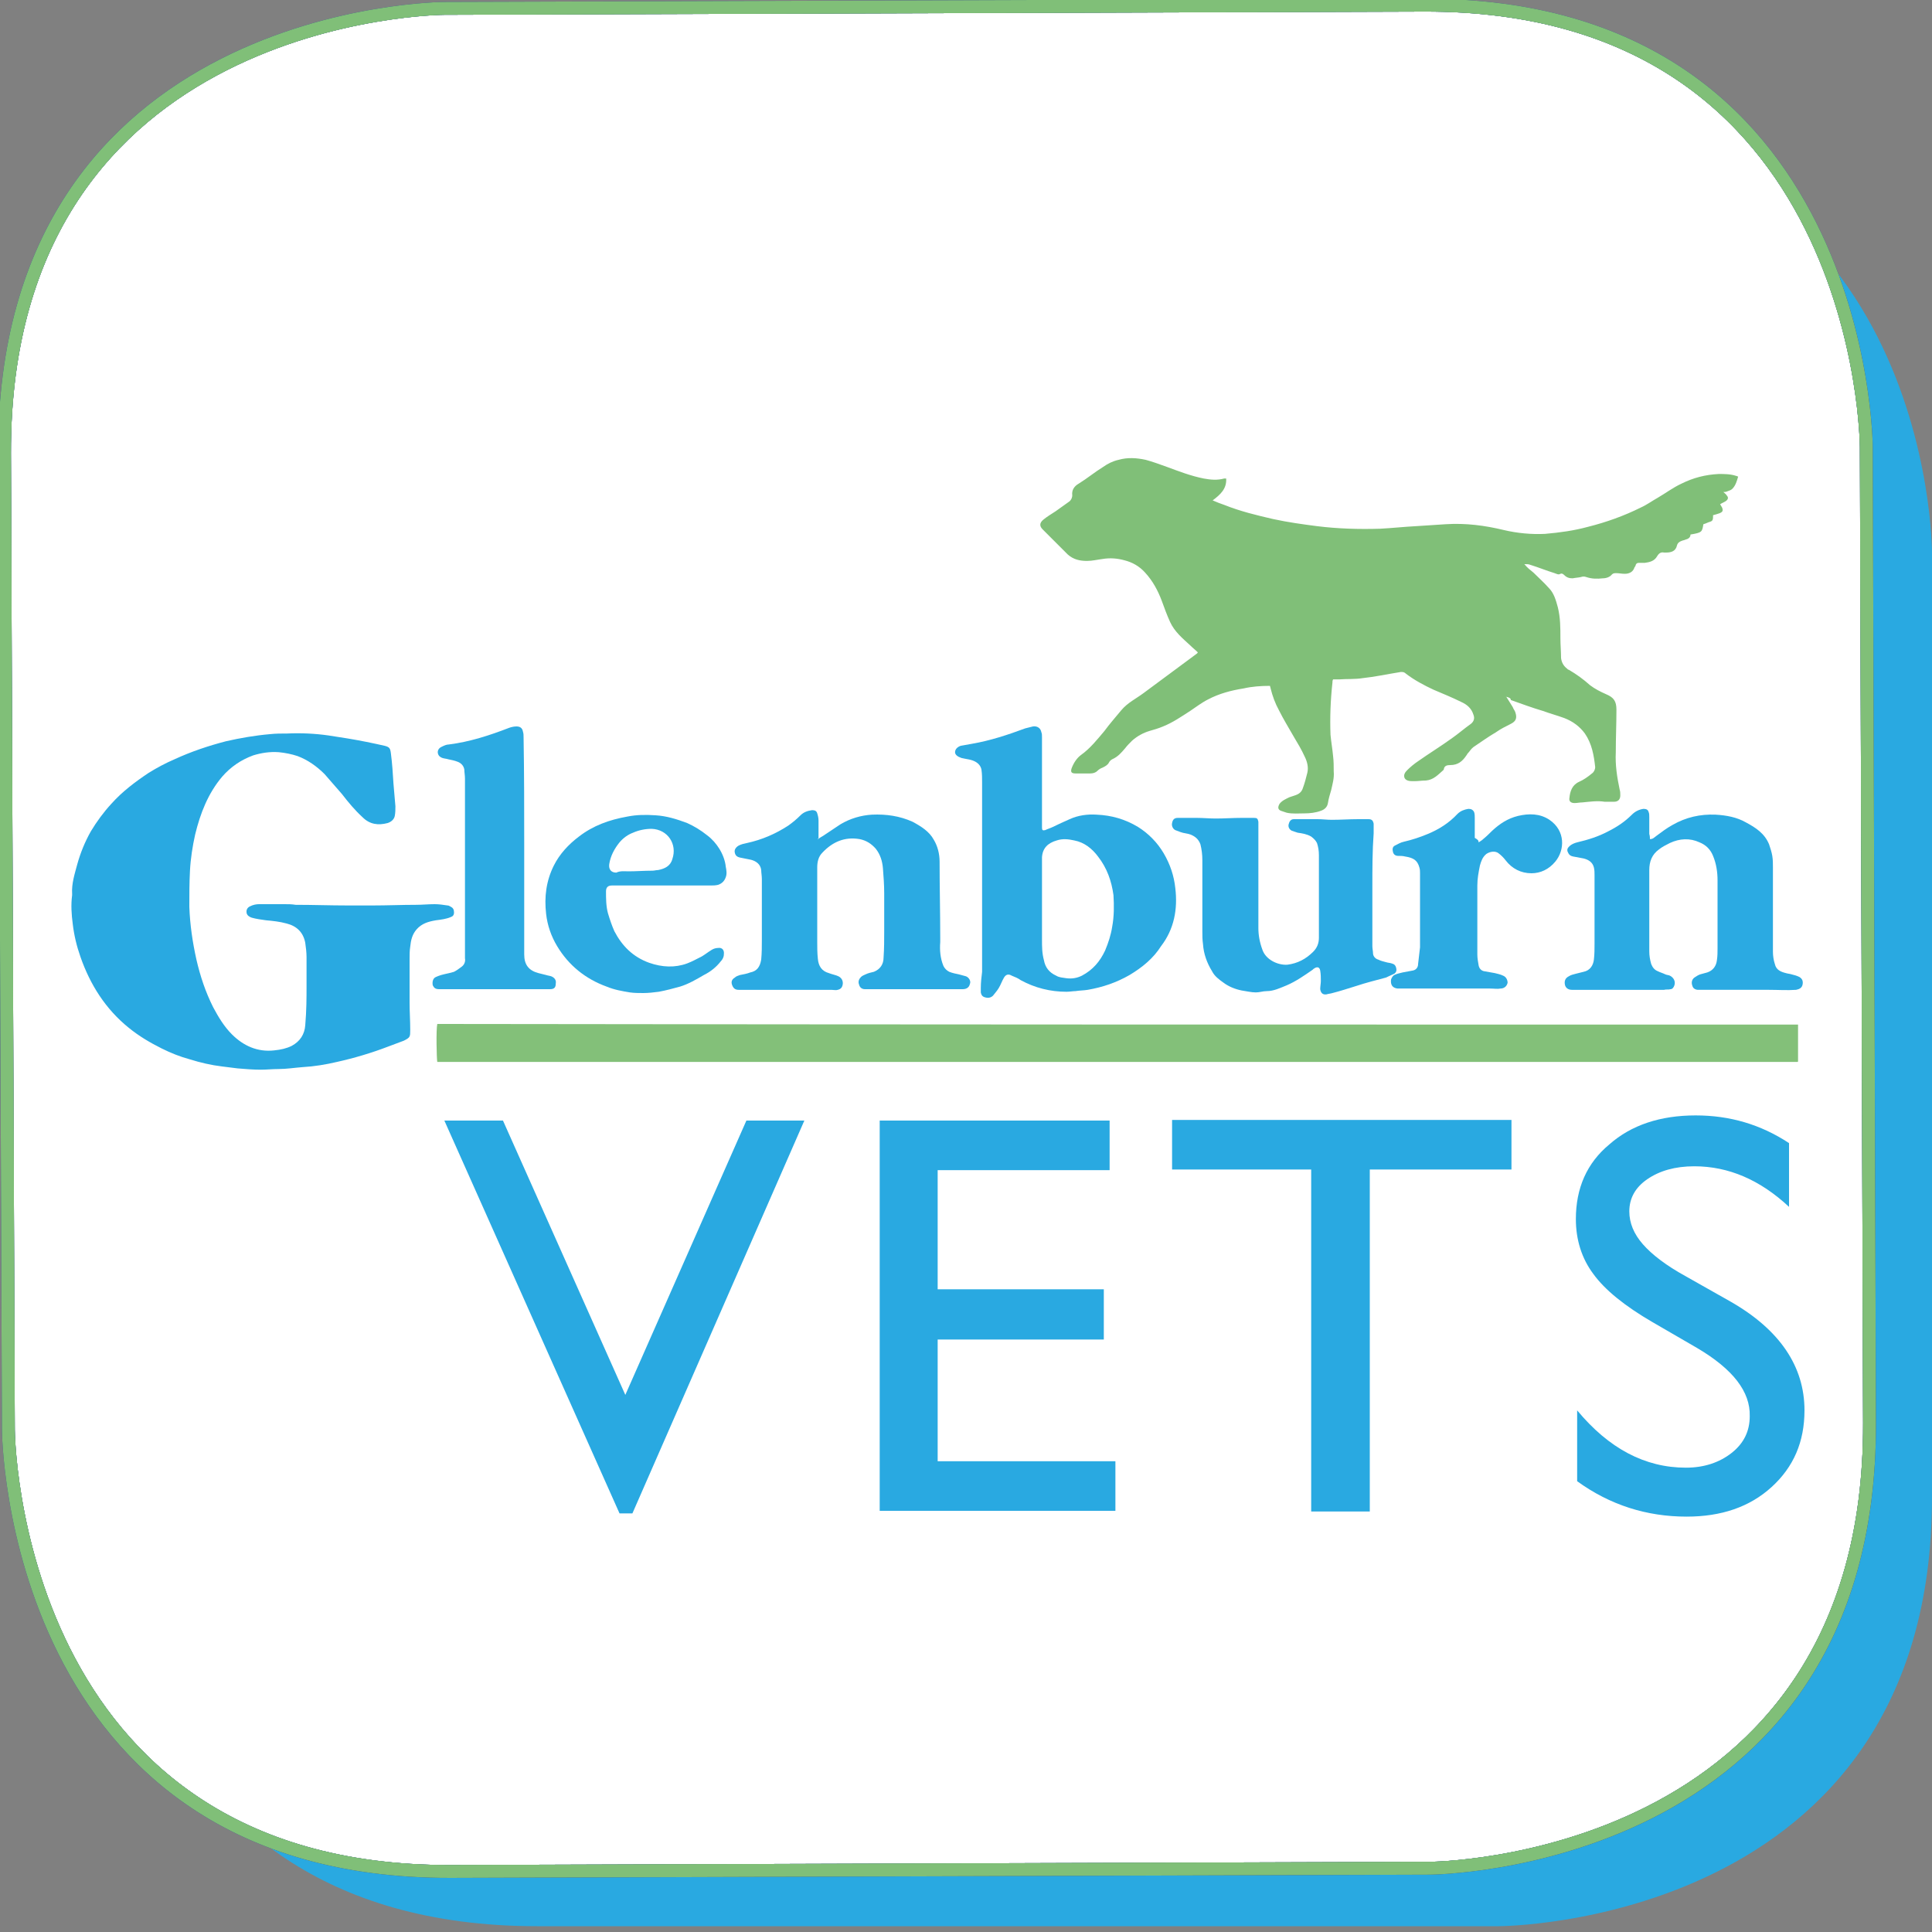 <?xml version="1.0" encoding="utf-8"?>
<!-- Generator: Adobe Illustrator 22.0.1, SVG Export Plug-In . SVG Version: 6.00 Build 0)  -->
<svg version="1.1" id="Layer_1" xmlns="http://www.w3.org/2000/svg" xmlns:xlink="http://www.w3.org/1999/xlink" x="0px" y="0px"
	 viewBox="0 0 300 300" style="enable-background:new 0 0 300 300;" xml:space="preserve">
<rect x="0" y="0" width="300" height="300" fill="#808080" stroke="none"/>
<path style="fill:#29A9E1;" d="M83.4,19.2c0,0-67.3,0-67.3,66.6v146.7c0,0,0,66.6,67.3,66.6h149.3c0,0,67.3,0,67.3-66.6V85.7
	c0,0,0-66.6-67.3-66.6L83.4,19.2z"/>
<g>
	<defs>
		<path id="SVGID_1_" d="M69,1.3c0,0-68.5,0.2-68.3,69.1L1.3,222c0,0,0.2,68.8,68.7,68.6l152-0.5c0,0,68.5-0.2,68.3-69.1l-0.5-151.6
			c0,0-0.2-68.8-68.7-68.6L69,1.3z"/>
	</defs>
	<use xlink:href="#SVGID_1_"  style="overflow:visible;fill:#FFFFFF;"/>
	<clipPath id="SVGID_3_">
		<use xlink:href="#SVGID_1_"  style="overflow:visible;"/>
	</clipPath>
	<path style="clip-path:url(#SVGID_3_);fill:#FFFFFF;stroke:#25408E;stroke-width:1.998;stroke-miterlimit:10;" d="M69,1.3
		c0,0-68.5,0.2-68.3,69.1L1.3,222c0,0,0.2,68.8,68.7,68.6l152-0.5c0,0,68.5-0.2,68.3-69.1l-0.5-151.6c0,0-0.2-68.8-68.7-68.6L69,1.3
		z"/>
	<use xlink:href="#SVGID_1_"  style="overflow:visible;fill:none;stroke:#25408E;stroke-width:1.998;stroke-miterlimit:10;"/>
</g>
<g>
	<defs>
		<path id="SVGID_2_" d="M69,1.3c0,0-68.5,0.2-68.3,69.1L1.3,222c0,0,0.2,68.8,68.7,68.6l152-0.5c0,0,68.5-0.2,68.3-69.1l-0.5-151.6
			c0,0-0.2-68.8-68.7-68.6L69,1.3z"/>
	</defs>
	<clipPath id="SVGID_4_">
		<use xlink:href="#SVGID_2_"  style="overflow:visible;"/>
	</clipPath>
	<path style="clip-path:url(#SVGID_4_);fill:none;stroke:#80BF78;stroke-width:1.998;stroke-miterlimit:10;" d="M69,1.3
		c0,0-68.5,0.2-68.3,69.1L1.3,222c0,0,0.2,68.8,68.7,68.6l152-0.5c0,0,68.5-0.2,68.3-69.1l-0.5-151.6c0,0-0.2-68.8-68.7-68.6L69,1.3
		z"/>
	<use xlink:href="#SVGID_2_"  style="overflow:visible;fill:none;stroke:#80BF78;stroke-width:1.998;stroke-miterlimit:10;"/>
</g>
<path style="fill:#29A9E1;" d="M47.6,153.1c0-1.5,0-3,0-4.5c0-0.7-0.1-1.5-0.2-2.2c-0.3-1.6-1.3-2.6-2.9-3c-1.1-0.3-2.1-0.4-3.2-0.5
	c-0.7-0.1-1.5-0.2-2.2-0.4c-0.3-0.1-0.7-0.3-0.8-0.7c-0.1-0.5,0.1-0.9,0.6-1.1c0.4-0.2,0.9-0.3,1.3-0.3c1.3,0,2.7,0,4,0
	c0.6,0,1.1,0,1.7,0.1c2.7,0,5.4,0.1,8.1,0.1c1.3,0,2.6,0,3.9,0c2.2,0,4.5-0.1,6.7-0.1c1,0,1.9-0.1,2.9-0.1c0.7,0,1.3,0.1,2,0.2
	c0.2,0,0.3,0.1,0.5,0.2c0.4,0.2,0.5,0.5,0.5,0.9c0,0.4-0.2,0.6-0.5,0.7c-0.7,0.3-1.5,0.4-2.3,0.5c-1.2,0.2-2.2,0.5-3,1.4
	c-0.7,0.8-0.9,1.7-1,2.7c-0.1,0.6-0.1,1.3-0.1,2c0,2.2,0,4.5,0,6.7c0,1.4,0.1,2.8,0.1,4.2c0,1.1,0,1.2-1,1.7
	c-0.8,0.3-1.6,0.6-2.4,0.9c-2.6,1-5.3,1.8-8,2.4c-1.7,0.4-3.5,0.7-5.3,0.8c-1.3,0.1-2.5,0.3-3.8,0.3c-0.9,0-1.8,0.1-2.7,0.1
	c-1.2,0-2.4-0.1-3.6-0.2c-0.8-0.1-1.6-0.2-2.4-0.3c-1.7-0.2-3.4-0.6-5-1.1c-1.5-0.4-3-1-4.4-1.7c-1.8-0.9-3.5-1.9-5.1-3.2
	c-3.6-2.9-6-6.7-7.5-11c-0.6-1.7-1-3.4-1.2-5.1c-0.2-1.5-0.3-3-0.1-4.5c0-0.1,0-0.1,0-0.2c-0.1-1.6,0.4-3.1,0.8-4.6
	c0.5-1.8,1.2-3.5,2.1-5.1c0.9-1.5,2-3,3.2-4.3c1.7-1.9,3.7-3.4,5.8-4.8c1.3-0.8,2.6-1.5,4-2.1c2.6-1.2,5.3-2.1,8-2.8
	c2.2-0.5,4.5-0.9,6.8-1.1c0.9-0.1,1.8-0.1,2.7-0.1c2.1-0.1,4.3,0,6.4,0.3c2,0.3,3.9,0.6,5.9,1c1,0.2,1.9,0.4,2.8,0.6
	c0.8,0.2,0.9,0.4,1,1.2c0.2,1.5,0.3,3.1,0.4,4.7c0.1,1.2,0.2,2.3,0.3,3.5c0,0.5,0,1-0.1,1.5c-0.1,0.5-0.5,0.9-1.1,1.1
	c-1.5,0.4-2.8,0.2-3.9-0.9c-1.2-1.1-2.2-2.3-3.2-3.6c-0.9-1-1.8-2.1-2.7-3.1c-1.2-1.2-2.6-2.2-4.2-2.8c-0.9-0.3-1.9-0.5-2.9-0.6
	c-1.4-0.1-2.7,0.1-4,0.5c-1.9,0.7-3.5,1.8-4.8,3.3c-2.2,2.6-3.4,5.7-4.2,9c-0.4,1.8-0.7,3.7-0.8,5.6c-0.1,1.9-0.1,3.7-0.1,5.6
	c0.1,2.8,0.5,5.5,1.1,8.2c0.6,2.6,1.4,5,2.6,7.4c0.8,1.5,1.7,3,2.9,4.2c1.8,1.8,4,2.8,6.6,2.5c1-0.1,1.9-0.3,2.7-0.7
	c1.3-0.7,2-1.8,2.1-3.2C47.6,156.8,47.6,155,47.6,153.1C47.7,153.1,47.6,153.1,47.6,153.1z"/>
<path style="fill:#83C079;" d="M279.2,159.1c0,2,0,3.9,0,5.7c0,0,0,0.1-0.1,0.1c0,0,0,0,0,0c-70.3,0-140.5,0-210.8,0
	c-0.1,0-0.2,0-0.4,0c-0.1-0.5-0.2-5,0-5.9C138.4,159.1,208.8,159.1,279.2,159.1z"/>
<path style="fill:#2BAAE2;" d="M127,130.3c0.3-0.2,0.6-0.4,0.8-0.5c0.9-0.6,1.8-1.2,2.7-1.8c1.5-0.9,3.2-1.4,4.9-1.5
	c2.2-0.1,4.3,0.2,6.3,1.1c1.3,0.7,2.6,1.5,3.3,2.8c0.6,1,0.9,2.2,0.9,3.4c0,4,0.1,7.9,0.1,11.9c0,0.2,0,0.4,0,0.6
	c-0.1,1.2,0,2.5,0.5,3.7c0.2,0.4,0.5,0.7,0.9,0.9c0.5,0.2,1,0.3,1.5,0.4c0.4,0.1,0.7,0.2,1.1,0.3c0.5,0.2,0.8,0.8,0.6,1.2
	c-0.1,0.5-0.5,0.8-1.1,0.8c-1.3,0-2.6,0-3.9,0c-3.4,0-6.7,0-10.1,0c-0.4,0-0.8,0-1.2,0c-0.5,0-0.8-0.3-0.9-0.7
	c-0.2-0.5,0-0.9,0.3-1.2c0.2-0.2,0.5-0.3,0.7-0.4c0.4-0.2,0.9-0.3,1.3-0.4c1-0.4,1.5-1.2,1.5-2.2c0.1-1.4,0.1-2.8,0.1-4.2
	c0-1.9,0-3.9,0-5.8c0-1.3-0.1-2.6-0.2-3.9c-0.1-1.1-0.4-2.1-1.1-3c-0.7-0.8-1.5-1.3-2.5-1.5c-2.3-0.4-4.2,0.4-5.8,2.1
	c-0.6,0.6-0.8,1.4-0.8,2.3c0,3.8,0,7.6,0,11.5c0,0.9,0,1.8,0.1,2.7c0.1,1.1,0.6,1.9,1.7,2.2c0.5,0.2,1.1,0.3,1.5,0.5
	c0.6,0.3,0.8,0.9,0.6,1.5c-0.1,0.3-0.3,0.5-0.7,0.6c-0.3,0.1-0.7,0-1,0c-0.1,0-0.3,0-0.4,0c-4.1,0-8.3,0-12.4,0c-0.5,0-1,0-1.6,0
	c-0.5,0-0.8-0.2-1-0.7c-0.2-0.5-0.1-0.9,0.4-1.2c0.2-0.2,0.5-0.3,0.8-0.4c0.5-0.1,1.1-0.2,1.6-0.4c1-0.2,1.5-0.8,1.7-2
	c0.1-1,0.1-2.1,0.1-3.1c0-3.1,0-6.3,0-9.4c0-0.5-0.1-1-0.1-1.4c-0.1-0.9-0.8-1.4-1.6-1.6c-0.5-0.1-1-0.2-1.5-0.3
	c-0.6-0.1-0.9-0.3-1-0.8c-0.1-0.4,0.1-0.8,0.6-1.1c0.4-0.2,0.8-0.3,1.3-0.4c2.3-0.5,4.4-1.4,6.4-2.7c0.7-0.5,1.3-1,1.9-1.6
	c0.5-0.5,1.1-0.7,1.8-0.8c0.4,0,0.7,0.1,0.8,0.5c0.1,0.3,0.2,0.7,0.2,1.1c0,0.9,0,1.9,0,2.8C126.9,130.2,127,130.3,127,130.3z"/>
<path style="fill:#2BAAE2;" d="M256.2,130.3c0.5,0,0.7-0.3,1-0.5c0.8-0.6,1.6-1.2,2.5-1.7c2.1-1.2,4.3-1.7,6.7-1.6
	c1.7,0.1,3.3,0.4,4.7,1.2c1.5,0.8,2.9,1.7,3.6,3.4c0.2,0.6,0.4,1.2,0.5,1.8c0.1,0.6,0.1,1.2,0.1,1.8c0,4.4,0,8.7,0,13.1
	c0,0.6,0.1,1.3,0.3,1.9c0.2,0.9,0.9,1.2,1.7,1.4c0.3,0.1,0.6,0.1,0.9,0.2c0.4,0.1,0.8,0.2,1.2,0.4c0.5,0.3,0.6,0.7,0.5,1.2
	c-0.1,0.5-0.5,0.7-1,0.8c-1.4,0.1-2.8,0-4.2,0c-3.3,0-6.6,0-9.9,0c-0.4,0-0.7,0-1.1,0c-0.4,0-0.8-0.2-0.9-0.6
	c-0.2-0.5-0.1-1,0.3-1.3c0.3-0.2,0.6-0.4,0.9-0.5c0.4-0.1,0.7-0.2,1.1-0.3c0.9-0.3,1.4-1,1.5-1.9c0.1-0.6,0.1-1.3,0.1-1.9
	c0-3.5,0-7,0-10.5c0-1.3-0.2-2.6-0.7-3.8c-0.4-1-1.1-1.7-2.1-2.1c-1.5-0.7-3.1-0.6-4.6,0.1c-0.6,0.3-1.2,0.6-1.7,1
	c-1.1,0.8-1.5,1.9-1.5,3.2c0,2,0,4,0,6c0,2.2,0,4.4,0,6.6c0,0.7,0.1,1.3,0.3,2c0.2,0.5,0.5,0.9,1,1.1c0.4,0.2,0.8,0.3,1.2,0.5
	c0.2,0.1,0.5,0.1,0.7,0.2c0.6,0.3,0.9,0.9,0.7,1.5c-0.1,0.3-0.3,0.6-0.6,0.6c-0.3,0.1-0.7,0-1,0.1c-0.1,0-0.3,0-0.4,0
	c-4.2,0-8.4,0-12.5,0c-0.5,0-1,0-1.4,0c-0.6,0-1-0.3-1.1-0.8c-0.1-0.5,0-1,0.6-1.3c0.3-0.2,0.7-0.3,1.1-0.4c0.4-0.1,0.8-0.2,1.2-0.3
	c1-0.2,1.5-1,1.6-1.9c0.1-0.8,0.1-1.7,0.1-2.5c0-3.5,0-7.1,0-10.6c0-0.4,0-0.8-0.1-1.2c-0.2-0.8-0.8-1.2-1.6-1.4
	c-0.5-0.1-1.1-0.2-1.6-0.3c-0.5-0.1-0.7-0.3-0.9-0.8c-0.1-0.4,0.1-0.6,0.3-0.8c0.3-0.3,0.8-0.5,1.2-0.6c1.7-0.4,3.3-0.9,4.8-1.7
	c1.4-0.7,2.6-1.5,3.7-2.6c0.5-0.5,1.1-0.8,1.8-0.9c0.4,0,0.7,0.1,0.8,0.5c0.1,0.2,0.1,0.5,0.1,0.8c0,0.9,0,1.7,0,2.6
	C256.2,129.8,256.2,130.1,256.2,130.3z"/>
<path style="fill:#2BAAE2;" d="M213.1,137.7c0,3.1,0,6.1,0,9.2c0,0.4,0.1,0.8,0.1,1.1c0,0.5,0.4,0.9,0.8,1c0.4,0.2,0.8,0.3,1.2,0.4
	c0.3,0.1,0.6,0.1,0.9,0.2c0.4,0.1,0.6,0.3,0.7,0.7c0.1,0.4,0,0.7-0.3,0.9c-0.4,0.2-0.9,0.4-1.3,0.6c-1.5,0.4-3.1,0.8-4.6,1.3
	c-1.3,0.4-2.5,0.8-3.7,1.1c-0.3,0.1-0.6,0.1-0.9,0.2c-0.6,0.1-0.9-0.2-1-0.8c0-0.4,0.1-0.9,0.1-1.3c0-0.5,0-1-0.1-1.6
	c-0.1-0.5-0.4-0.6-0.8-0.4c-0.2,0.1-0.3,0.2-0.4,0.3c-1.3,0.9-2.6,1.8-4,2.4c-1,0.4-2,0.9-3.1,0.9c-0.6,0-1.1,0.2-1.7,0.2
	c-0.7,0-1.5-0.2-2.2-0.3c-1-0.2-2-0.6-2.8-1.2c-0.7-0.5-1.4-1-1.8-1.8c-0.8-1.3-1.3-2.7-1.4-4.2c-0.1-0.7-0.1-1.3-0.1-2
	c0-3.7,0-7.3,0-11c0-0.9-0.1-1.7-0.3-2.5c-0.3-0.8-0.8-1.2-1.5-1.5c-0.5-0.2-1.1-0.2-1.6-0.4c-0.3-0.1-0.5-0.2-0.8-0.3
	c-0.4-0.2-0.6-0.7-0.5-1.1c0.1-0.5,0.3-0.8,0.9-0.8c0.8,0,1.7,0,2.5,0c0.1,0,0.3,0,0.4,0c1,0,2,0.1,3,0.1c1.3,0,2.7-0.1,4-0.1
	c0.6,0,1.3,0,1.9,0c0.5,0,0.6,0.1,0.7,0.6c0,0.2,0,0.5,0,0.7c0,5.3,0,10.5,0,15.8c0,1.1,0.2,2.2,0.6,3.3c0.5,1.6,2.4,2.5,3.9,2.4
	c1.6-0.2,2.9-0.9,4-2c0.6-0.6,0.9-1.3,0.9-2.2c0-3.5,0-7,0-10.4c0-0.8,0-1.6,0-2.4c0-0.7-0.1-1.3-0.3-1.9c-0.2-0.4-0.5-0.7-0.9-1
	c-0.7-0.4-1.4-0.5-2.1-0.6c-0.3-0.1-0.6-0.2-0.9-0.3c-0.4-0.2-0.6-0.6-0.5-1c0.1-0.4,0.3-0.8,0.8-0.8c0.8,0,1.6,0,2.3,0
	c0.5,0,0.9,0,1.4,0c0.7,0,1.5,0.1,2.2,0.1c1.4,0,2.7-0.1,4.1-0.1c0.5,0,1.1,0,1.6,0c0.5,0,0.7,0.2,0.8,0.7c0,0.5,0,1,0,1.5
	C213.1,132.1,213.1,134.9,213.1,137.7z"/>
<path style="fill:#2CAAE1;" d="M81.4,131.4c0,5.6,0,11.2,0,16.8c0,1.6,0.7,2.5,2.2,2.9c0.4,0.1,0.8,0.2,1.2,0.3
	c0.3,0.1,0.5,0.1,0.8,0.2c0.5,0.2,0.8,0.6,0.7,1.1c0,0.6-0.2,0.9-0.9,0.9c-0.4,0-0.8,0-1.2,0c-4.9,0-9.9,0-14.8,0
	c-0.4,0-0.8,0-1.2,0c-0.6,0-0.8-0.2-1-0.6c-0.1-0.5,0-1.1,0.5-1.3c0.2-0.1,0.5-0.2,0.8-0.3c0.7-0.2,1.4-0.3,2-0.5
	c0.4-0.2,0.8-0.5,1.2-0.8c0.4-0.3,0.6-0.8,0.5-1.3c0-0.1,0-0.3,0-0.4c0-9.2,0-18.3,0-27.5c0-0.5-0.1-1-0.1-1.4c-0.1-0.6-0.5-1-1-1.2
	c-0.5-0.2-1-0.3-1.5-0.4c-0.3-0.1-0.6-0.1-0.9-0.2c-0.3-0.1-0.6-0.3-0.7-0.7c-0.1-0.4,0.1-0.8,0.5-1c0.4-0.2,0.8-0.4,1.2-0.4
	c3.2-0.4,6.3-1.4,9.4-2.6c0.3-0.1,0.7-0.2,1.1-0.2c0.5,0,0.9,0.2,1,0.8c0.1,0.3,0.1,0.6,0.1,0.9C81.4,120.1,81.4,125.8,81.4,131.4z"
	/>
<path style="fill:#2CAAE1;" d="M102.8,137.5c-2.4,0-4.8,0-7.2,0c-0.2,0-0.4,0-0.6,0c-0.6,0-0.9,0.3-0.9,0.9c0,1.1,0,2.3,0.3,3.4
	c0.3,1,0.6,1.9,1,2.8c1.2,2.3,2.9,4,5.4,4.9c2,0.7,4,0.8,5.9,0.1c0.8-0.3,1.5-0.7,2.3-1.1c0.5-0.3,1-0.7,1.5-1
	c0.3-0.2,0.7-0.3,1-0.3c0.6-0.1,1,0.3,0.9,1c0,0.4-0.2,0.8-0.5,1.1c-0.7,0.9-1.6,1.6-2.6,2.1c-1.2,0.7-2.4,1.4-3.7,1.8
	c-1.1,0.3-2.2,0.6-3.3,0.8c-0.8,0.1-1.6,0.2-2.4,0.2c-0.7,0-1.4,0-2.1-0.1c-1.2-0.2-2.4-0.4-3.6-0.9c-3.3-1.2-5.9-3.3-7.7-6.3
	c-0.9-1.5-1.5-3.2-1.7-5c-0.3-2.6,0-5.1,1.2-7.5c0.9-1.8,2.3-3.3,3.9-4.5c2.2-1.7,4.7-2.6,7.5-3.1c1.5-0.3,2.9-0.3,4.4-0.2
	c1.7,0.1,3.3,0.6,4.9,1.2c1.1,0.5,2.1,1.1,3.1,1.9c0.8,0.6,1.4,1.3,1.9,2.1c0.5,0.8,0.9,1.8,1,2.8c0.1,0.5,0.2,1.1,0,1.6
	c-0.2,0.6-0.6,1-1.2,1.2c-0.4,0.1-0.8,0.1-1.2,0.1C107.7,137.5,105.3,137.5,102.8,137.5z M97.6,135.3
	C97.6,135.3,97.6,135.3,97.6,135.3c1.2,0,2.4-0.1,3.7-0.1c0.3,0,0.6-0.1,0.9-0.1c1-0.2,1.9-0.6,2.2-1.7c0.8-2.3-0.7-4.6-3.2-4.7
	c-1,0-2,0.2-2.9,0.6c-0.8,0.3-1.5,0.8-2.1,1.5c-0.8,1-1.4,2.1-1.6,3.4c-0.1,0.8,0.3,1.3,1.1,1.3C96.3,135.2,97,135.3,97.6,135.3z"/>
<path style="fill:#2CAAE1;" d="M229.6,130.8c0.3-0.2,0.5-0.3,0.7-0.5c0.5-0.4,1-0.9,1.4-1.3c1.2-1.1,2.4-1.9,4-2.3
	c1.7-0.4,3.4-0.4,4.9,0.6c2.5,1.7,2.4,4.7,0.9,6.5c-1,1.2-2.3,1.8-3.7,1.8c-1.6,0-3-0.7-4-2c-0.3-0.4-0.7-0.8-1.1-1.1
	c-0.5-0.4-1.3-0.3-1.9,0.1c-0.6,0.5-0.8,1.1-1,1.8c-0.2,1-0.4,2-0.4,3.1c0,3.6,0,7.1,0,10.7c0,0.6,0.1,1.1,0.2,1.7
	c0.1,0.5,0.4,0.8,0.8,0.9c0.6,0.1,1.2,0.2,1.7,0.3c0.4,0.1,0.9,0.2,1.3,0.4c0.5,0.2,0.7,0.7,0.7,1.1c-0.1,0.5-0.5,0.9-1.1,0.9
	c-0.5,0.1-1,0-1.6,0c-4.3,0-8.5,0-12.8,0c-0.5,0-1,0-1.6,0c-0.8-0.1-1.1-0.6-1-1.4c0.1-0.3,0.3-0.6,0.5-0.7c0.4-0.2,0.9-0.3,1.3-0.4
	c0.5-0.1,1.1-0.2,1.6-0.3c0.5-0.1,0.8-0.5,0.8-1c0.1-0.9,0.2-1.7,0.3-2.6c0-3.8,0-7.6,0-11.5c0-0.3,0-0.6-0.1-0.9
	c-0.3-1.1-0.9-1.5-2.2-1.7c-0.4-0.1-0.7-0.1-1.1-0.1c-0.4,0-0.7-0.2-0.8-0.6c-0.1-0.4-0.1-0.8,0.3-1c0.4-0.2,0.9-0.5,1.4-0.6
	c1.3-0.3,2.5-0.7,3.7-1.2c1.7-0.7,3.3-1.7,4.6-3.1c0.5-0.5,1.1-0.7,1.7-0.8c0.4,0,0.7,0.1,0.9,0.5c0.1,0.3,0.1,0.6,0.1,0.9
	c0,1,0,2.1,0,3.1C229.5,130.4,229.6,130.5,229.6,130.8z"/>
<path style="fill:#81C078;" d="M154.4,87.1C154.4,87.1,154.5,87.1,154.4,87.1C154.4,87.2,154.4,87.1,154.4,87.1
	C154.4,87.1,154.4,87.1,154.4,87.1z"/>
<g>
	<path style="fill:#2CAAE1;" d="M182.5,137.9c-0.2-1.9-0.8-3.7-1.8-5.4c-1-1.7-2.4-3.1-4-4.1c-2-1.2-4.1-1.8-6.4-1.9
		c-1.4-0.1-2.9,0.1-4.2,0.7c-0.9,0.4-1.8,0.8-2.6,1.2c-0.4,0.2-0.8,0.3-1.2,0.5c-0.4,0.1-0.5,0-0.5-0.4c0-0.1,0-0.3,0-0.4
		c0-2.3,0-4.6,0-6.8c0-2.3,0-4.6,0-6.8c0-0.3,0-0.6-0.1-0.8c-0.1-0.6-0.6-1-1.3-0.9c-0.4,0.1-0.8,0.2-1.2,0.3
		c-2.7,1-5.4,1.9-8.3,2.4c-0.6,0.1-1.1,0.2-1.7,0.3c-0.6,0.2-0.9,0.6-0.9,1c0,0.4,0.4,0.7,1,0.9c0.8,0.2,1.5,0.2,2.2,0.6
		c0.5,0.3,0.8,0.7,0.9,1.2c0.1,0.7,0.1,1.3,0.1,2c0,9.6,0,19.2,0,28.9c0,0.2,0,0.3,0,0.5c-0.1,0.8-0.2,1.7-0.2,2.5
		c0,0.2,0,0.5,0,0.7c0.1,0.5,0.3,0.7,0.8,0.8c0.4,0.1,0.8,0,1.1-0.3c0.3-0.4,0.6-0.7,0.9-1.2c0.3-0.5,0.5-1.1,0.8-1.6
		c0.3-0.5,0.7-0.6,1.2-0.3c0.5,0.2,1,0.4,1.4,0.7c2.2,1.2,4.6,1.8,7.1,1.8c0.5,0,1-0.1,1.4-0.1c0.6-0.1,1.3-0.1,1.9-0.2
		c2.3-0.4,4.4-1.1,6.5-2.3c2-1.2,3.7-2.6,4.9-4.5C182.3,144.3,182.9,141.2,182.5,137.9z M172.7,143.9c-0.2,1.3-0.6,2.5-1.1,3.7
		c-0.8,1.7-1.9,3-3.6,3.9c-0.8,0.4-1.6,0.5-2.4,0.4c-0.6-0.1-1.1-0.1-1.6-0.4c-1.1-0.5-1.7-1.3-1.9-2.4c-0.3-1.1-0.3-2.1-0.3-3.2
		c0-1.9,0-3.8,0-5.8c0-2.1,0-4.3,0-6.4c0-0.2,0-0.4,0-0.6c0.1-1.4,0.9-2.2,2.3-2.6c0.9-0.3,1.8-0.2,2.7,0c1.6,0.3,2.8,1.3,3.7,2.5
		c1.4,1.8,2.1,3.8,2.4,6C173,140.6,173,142.3,172.7,143.9z"/>
</g>
<path style="fill:#80BF78;" d="M233.9,108.2c0.3,0.5,0.7,1.1,1,1.6c0.1,0.3,0.3,0.5,0.4,0.8c0.3,0.9,0.1,1.4-0.7,1.8
	c-0.8,0.4-1.6,0.8-2.3,1.3c-1.2,0.7-2.3,1.5-3.5,2.3c-0.4,0.3-0.6,0.7-0.9,1c-0.1,0.1-0.1,0.2-0.2,0.3c-0.6,0.9-1.3,1.5-2.5,1.5
	c-0.5,0-0.9,0.1-1,0.6c0,0.1,0,0.1-0.1,0.2c-0.8,0.7-1.5,1.5-2.7,1.6c-0.6,0-1.2,0.1-1.8,0.1c-0.1,0-0.2,0-0.3,0
	c-0.5,0-1-0.1-1.2-0.5c-0.2-0.5,0.1-0.9,0.4-1.2c0.5-0.5,1.1-1,1.7-1.4c1.7-1.2,3.5-2.3,5.3-3.6c1-0.7,1.9-1.5,2.9-2.2
	c0.5-0.4,0.6-0.9,0.4-1.4c-0.3-1-1-1.6-1.9-2c-1.4-0.7-2.9-1.3-4.3-1.9c-1.5-0.7-3-1.5-4.3-2.5c-0.3-0.3-0.7-0.3-1.1-0.2
	c-1.9,0.3-3.7,0.7-5.6,0.9c-1.2,0.2-2.5,0.1-3.7,0.2c-0.3,0-0.6,0-0.9,0c-0.1,0.2-0.1,0.3-0.1,0.5c-0.3,2.7-0.4,5.4-0.3,8.1
	c0.1,1.1,0.3,2.2,0.4,3.3c0.1,0.8,0.1,1.6,0.1,2.4c0.1,1-0.2,2-0.4,2.9c-0.2,0.7-0.4,1.3-0.5,2c-0.1,0.6-0.5,1-1.1,1.2
	c-0.8,0.3-1.7,0.4-2.5,0.4c-0.9,0-1.9,0.1-2.8-0.1c-0.3-0.1-0.6-0.2-0.9-0.3c-0.5-0.2-0.5-0.6-0.2-1.1c0.4-0.5,0.9-0.7,1.5-1
	c0.3-0.1,0.6-0.2,0.9-0.3c0.6-0.2,1-0.5,1.2-1.1c0.3-0.8,0.5-1.6,0.7-2.4c0.2-0.8,0-1.7-0.4-2.5c-0.5-1.1-1.1-2.1-1.7-3.1
	c-0.8-1.4-1.6-2.7-2.3-4.1c-0.6-1.1-1-2.2-1.3-3.4c0-0.1-0.1-0.3-0.1-0.4c-1.4,0-2.8,0.1-4.1,0.4c-1.9,0.3-3.8,0.8-5.5,1.7
	c-1,0.5-1.9,1.2-2.8,1.8c-1.4,0.9-2.7,1.8-4.2,2.4c-0.7,0.3-1.4,0.5-2.1,0.7c-1,0.3-1.9,0.8-2.7,1.5c-0.4,0.4-0.8,0.8-1.1,1.2
	c-0.6,0.7-1.1,1.3-2,1.7c-0.2,0.1-0.4,0.3-0.5,0.5c-0.2,0.4-0.6,0.6-1,0.8c-0.3,0.1-0.6,0.3-0.8,0.5c-0.3,0.3-0.7,0.4-1.1,0.4
	c-0.8,0-1.6,0-2.3,0c-0.6,0-0.8-0.2-0.6-0.8c0.3-0.8,0.8-1.6,1.5-2.1c1.4-1,2.5-2.4,3.6-3.7c0.8-1.1,1.7-2.1,2.6-3.2
	c1-1.2,2.3-1.8,3.5-2.7c2.7-2,5.4-4,8.1-6c0.1-0.1,0.2-0.1,0.3-0.3c-0.4-0.4-0.8-0.7-1.2-1.1c-1.2-1.1-2.4-2.1-3.1-3.6
	c-0.5-1.1-0.9-2.2-1.3-3.3c-0.6-1.6-1.4-3.1-2.6-4.4c-0.9-1-2-1.6-3.2-1.9c-1.1-0.3-2.2-0.4-3.4-0.2c-0.8,0.1-1.6,0.3-2.4,0.3
	c-1.1,0-2.1-0.2-3-1c-1.3-1.3-2.6-2.6-3.9-3.9c-0.5-0.5-0.5-1,0.1-1.5c0.6-0.5,1.3-0.9,1.9-1.3c0.7-0.5,1.4-1,2.1-1.5
	c0.3-0.2,0.5-0.6,0.5-1c-0.1-0.8,0.3-1.4,1-1.8c1.3-0.8,2.5-1.8,3.8-2.6c0.7-0.5,1.5-0.9,2.4-1.1c1.4-0.4,2.8-0.3,4.2,0
	c1.1,0.3,2.2,0.7,3.3,1.1c1.9,0.7,3.7,1.4,5.7,1.8c1.1,0.2,2.1,0.3,3.2,0c0.1,0,0.2,0,0.3,0c0.1,1.6-0.9,2.5-2.1,3.4
	c0.7,0.3,1.2,0.5,1.8,0.7c2.5,1,5,1.6,7.6,2.2c2.3,0.5,4.5,0.8,6.8,1.1c3.2,0.4,6.5,0.5,9.8,0.4c1.9-0.1,3.7-0.3,5.6-0.4
	c1.5-0.1,3.1-0.2,4.6-0.3c3.1-0.2,6.1,0.2,9,0.9c2.1,0.5,4.3,0.7,6.4,0.6c2.3-0.2,4.5-0.5,6.7-1.1c2.8-0.7,5.6-1.7,8.2-3
	c0.9-0.4,1.7-1,2.6-1.5c1.2-0.7,2.4-1.6,3.7-2.2c1.8-0.9,3.7-1.4,5.8-1.5c0.9,0,1.8,0,2.7,0.3c0.1,0,0.2,0.1,0.3,0.1
	c-0.2,0.7-0.4,1.4-0.9,1.9c-0.2,0.2-0.5,0.3-0.8,0.4c-0.2,0.1-0.4,0.1-0.6,0.1c0.2,0.2,0.4,0.3,0.5,0.5c0.3,0.3,0.3,0.6-0.1,0.9
	c-0.3,0.2-0.6,0.3-0.9,0.5c0.1,0.2,0.2,0.3,0.3,0.5c0.2,0.5,0.1,0.7-0.4,0.9c-0.3,0.1-0.6,0.2-1,0.3c0,0.1,0,0.2,0,0.3
	c0,0.4-0.1,0.6-0.4,0.7c-0.4,0.1-0.7,0.3-1.1,0.4c-0.2,1.2-0.2,1.3-2,1.6c0,0.5-0.4,0.7-0.8,0.8c-0.2,0.1-0.4,0.1-0.6,0.2
	c-0.3,0.1-0.6,0.3-0.7,0.7c-0.2,0.9-0.9,1.1-1.7,1.1c-0.1,0-0.2,0-0.3,0c-0.5-0.1-0.8,0.1-1.1,0.6c-0.4,0.7-1.1,0.9-1.9,1
	c-0.3,0-0.6,0-0.9,0c-0.3,0-0.4,0.1-0.5,0.3c0,0.1-0.1,0.3-0.2,0.4c-0.2,0.7-0.8,1-1.5,1c-0.5,0-0.9-0.1-1.3-0.1
	c-0.3,0-0.5,0-0.7,0.2c-0.3,0.4-0.9,0.6-1.4,0.6c-0.9,0.1-1.7,0.1-2.6-0.2c-0.3-0.1-0.5-0.1-0.8,0c-0.4,0.1-0.8,0.1-1.3,0.2
	c-0.5,0-0.9-0.1-1.3-0.5c-0.2-0.2-0.4-0.3-0.6-0.2c-0.3,0.2-0.6,0-0.9-0.1c-1.3-0.4-2.5-0.9-3.8-1.3c-0.2-0.1-0.5-0.1-0.9-0.1
	c0.5,0.6,0.9,0.9,1.4,1.3c0.8,0.8,1.6,1.5,2.4,2.4c0.8,0.8,1.1,1.9,1.4,3c0.4,1.6,0.4,3.2,0.4,4.8c0,1,0.1,2.1,0.1,3.1
	c0.1,0.7,0.4,1.2,0.9,1.6c0.1,0.1,0.2,0.2,0.3,0.2c1.2,0.7,2.3,1.5,3.3,2.4c0.8,0.6,1.6,1,2.5,1.4c1.2,0.5,1.6,1.1,1.6,2.4
	c0,2.2-0.1,4.4-0.1,6.6c-0.1,2,0.2,3.9,0.6,5.8c0.1,0.3,0.1,0.6,0.1,0.9c0,0.6-0.3,1-1,1c-0.5,0-0.9,0-1.4,0c-1.2-0.2-2.4,0-3.5,0.1
	c-0.4,0-0.8,0.1-1.2,0.1c-0.6,0-0.9-0.3-0.8-0.8c0.1-1,0.4-2,1.5-2.5c0.7-0.3,1.4-0.8,2-1.3c0.3-0.2,0.5-0.6,0.5-1
	c-0.2-1.8-0.5-3.6-1.6-5.2c-0.8-1.1-1.9-1.9-3.2-2.4c-1.1-0.4-2.2-0.7-3.3-1.1c-1.7-0.5-3.3-1.1-5-1.7
	C234.6,108.4,234.3,108.3,233.9,108.2C233.9,108.1,233.8,108.1,233.9,108.2C233.8,108.1,233.8,108.1,233.9,108.2z"/>
<g>
	<path style="fill:#29A9E1;" d="M115.9,174h9l-26.7,61h-2L69,174h9.1l19,42.6L115.9,174z"/>
	<path style="fill:#29A9E1;" d="M136.5,174h35.8v7.7h-26.7v18.5h25.8v7.8h-25.8v18.9h27.6v7.7h-36.6V174z"/>
	<path style="fill:#29A9E1;" d="M182,173.9h52.7v7.7h-22v53.1h-9.1v-53.1H182V173.9z"/>
	<path style="fill:#29A9E1;" d="M263.5,209.3l-6.9-4c-4.3-2.5-7.4-5-9.2-7.5c-1.8-2.4-2.7-5.3-2.7-8.5c0-4.8,1.7-8.7,5.2-11.6
		c3.4-3,7.9-4.5,13.4-4.5c5.3,0,10.1,1.4,14.5,4.3v9.9c-4.5-4.2-9.4-6.3-14.7-6.3c-3,0-5.4,0.7-7.3,2c-1.9,1.3-2.8,3-2.8,5
		c0,1.8,0.7,3.5,2.1,5.1c1.4,1.6,3.6,3.3,6.7,5l6.9,3.9c7.7,4.4,11.5,10.1,11.5,16.9c0,4.9-1.7,8.8-5.1,11.9s-7.8,4.6-13.2,4.6
		c-6.2,0-11.9-1.8-17-5.5v-11c4.9,5.9,10.5,8.9,16.9,8.9c2.8,0,5.2-0.8,7.1-2.3c1.9-1.5,2.8-3.4,2.8-5.7
		C271.8,216.1,269.1,212.6,263.5,209.3z"/>
</g>
</svg>
